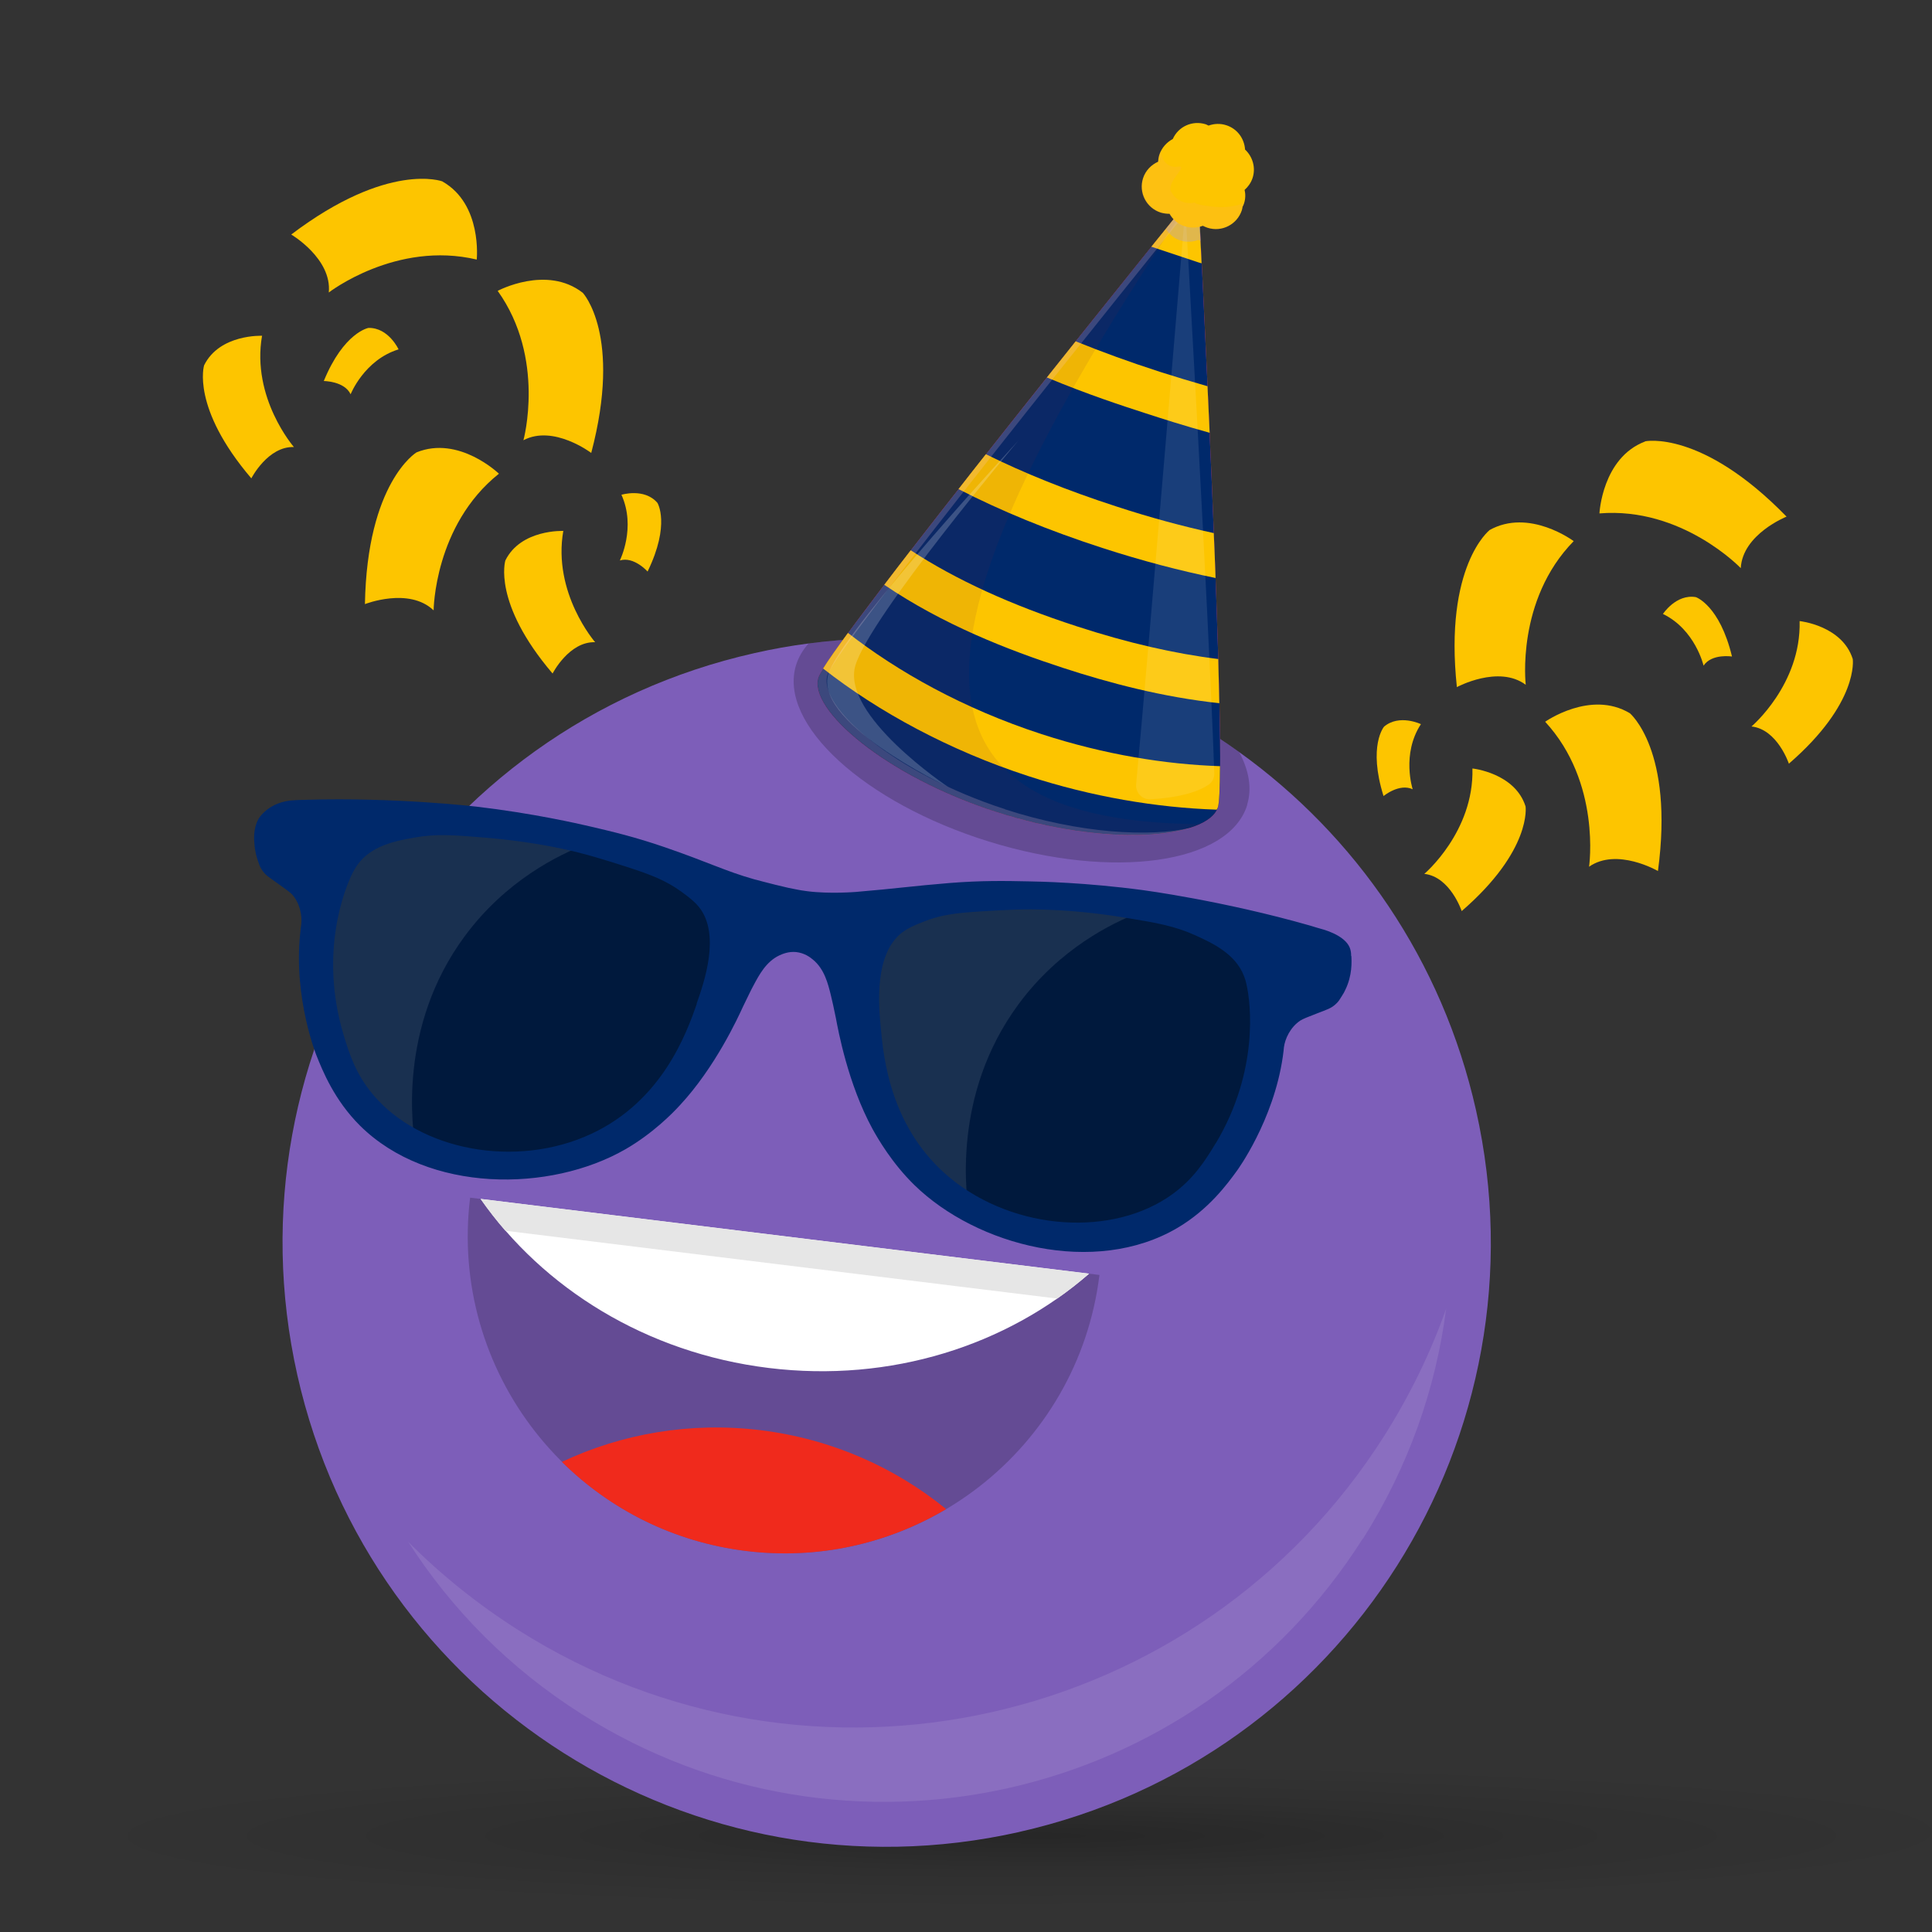 <?xml version="1.0" encoding="UTF-8"?>
<svg id="Layer_1" data-name="Layer 1" xmlns="http://www.w3.org/2000/svg" xmlns:xlink="http://www.w3.org/1999/xlink" version="1.1" viewBox="0 0 1080 1080">
  <rect x="0" y="0" width="1080" height="1080" fill="#333333" stroke="none"/>
  <defs>
    <style>
      .cls-1 {
        fill: #ff8cad;
      }

      .cls-1, .cls-2, .cls-3, .cls-4, .cls-5, .cls-6, .cls-7, .cls-8, .cls-9, .cls-10, .cls-11, .cls-12, .cls-13, .cls-14, .cls-15, .cls-16, .cls-17, .cls-18 {
        stroke-width: 0px;
      }

      .cls-2 {
        fill: #9a96ff;
        opacity: .3;
      }

      .cls-2, .cls-4, .cls-7, .cls-9, .cls-11, .cls-14, .cls-17, .cls-18 {
        isolation: isolate;
      }

      .cls-19, .cls-7, .cls-11 {
        opacity: .1;
      }

      .cls-3 {
        fill: #7d5eb9;
      }

      .cls-4, .cls-9, .cls-17, .cls-18 {
        opacity: .2;
      }

      .cls-4, .cls-11, .cls-15 {
        fill: #fff;
      }

      .cls-5 {
        fill: #00193d;
      }

      .cls-6 {
        fill: #fdc500;
      }

      .cls-7 {
        fill: #731e37;
      }

      .cls-8 {
        fill: #ff427b;
      }

      .cls-9, .cls-10, .cls-13, .cls-15 {
        fill-rule: evenodd;
      }

      .cls-9, .cls-18 {
        fill: #000;
      }

      .cls-10 {
        fill: #e6e6e6;
      }

      .cls-12 {
        fill: #00296b;
      }

      .cls-13 {
        fill: #f02a1c;
      }

      .cls-14 {
        fill: url(#radial-gradient);
        opacity: .8;
      }

      .cls-16 {
        fill: #fcee21;
      }

      .cls-17 {
        fill: #ffccdb;
      }
    </style>
    <radialGradient id="radial-gradient" cx="302.7" cy="-94.5" fx="302.7" fy="-94.5" r=".5" gradientTransform="translate(-326335.2 8709.1) scale(1080 81.3)" gradientUnits="userSpaceOnUse">
      <stop offset="0" stop-color="#000" stop-opacity=".3"/>
      <stop offset=".5" stop-color="#000" stop-opacity=".1"/>
      <stop offset="1" stop-color="#000" stop-opacity="0"/>
    </radialGradient>
  </defs>
  <ellipse id="Ellipse_83" data-name="Ellipse 83" class="cls-14" cx="540" cy="1023.9" rx="540" ry="40.7"/>
  <g id="Layer_1-2" data-name="Layer 1-2">
    <g>
      <g>
        <path class="cls-3" d="M569.7,1024.1c-181.9,40.9-362.6-73.5-403.5-255.5-40.8-182,73.5-362.6,255.5-403.5,10.1-2.3,20.2-4.1,30.3-5.4,87.5-11.5,173,12,240.7,60.7,64.9,46.6,113.5,116.2,132.4,200.2,40.9,182-73.5,362.6-255.5,403.5h.1Z"/>
        <path class="cls-11" d="M761.8,860.1c-93.5,147.6-289,191.5-436.6,98.1-40.3-25.5-72.9-58.6-97-96.3,18.2,18.3,38.8,34.9,61.5,49.3,163.7,103.7,380.5,55,484.2-108.7,14.4-22.8,25.9-46.5,34.5-70.9-5.7,44.4-21,88.3-46.5,128.6h-.1Z"/>
      </g>
      <path class="cls-9" d="M614.6,712.7c-11.9,97.1-100.4,166.2-197.5,154.3-97.1-11.9-166.2-100.4-154.3-197.5l351.7,43.2h0Z"/>
      <path class="cls-15" d="M608.8,712c-46,40-110.6,61.1-179.1,52.7-68.5-8.4-126.1-44.6-161-94.5l340.2,41.8h-.1Z"/>
      <path class="cls-13" d="M528.9,843.6c-28.7-23.4-64.1-39.2-103.6-44.1-39.5-4.8-77.6,1.9-111.2,17.7,26.9,26.6,62.4,44.8,102.9,49.8,40.4,5,79.3-4.1,111.9-23.4h0Z"/>
      <path class="cls-10" d="M590.9,725.9l-308.4-37.9c-5-5.7-9.6-11.7-13.9-17.8l340.2,41.8c-5.7,4.9-11.6,9.6-17.8,13.9h-.1Z"/>
    </g>
  </g>
  <path class="cls-18" d="M697.2,450c-10.2,32.9-74.9,42-144.5,20.4-69.6-21.6-117.8-65.7-107.7-98.6,1.4-4.5,3.8-8.5,7-12.1,87.5-11.5,173,12,240.7,60.7,5.5,10.3,7.3,20.4,4.4,29.6h0Z"/>
  <g>
    <path class="cls-8" d="M680.9,451.3c-5.8,17.7-62.6,22.5-124.3,2.5s-104.9-57.3-99.1-75.1c5.8-17.7,212.2-273.1,212.2-273.1,0,0,17,327.9,11.2,345.7Z"/>
    <path class="cls-12" d="M680.9,451.3c-5.8,17.7-62.6,22.5-124.3,2.5s-104.9-57.3-99.1-75.1c5.8-17.7,212.2-273.1,212.2-273.1,0,0,17,327.9,11.2,345.7Z"/>
    <g>
      <path class="cls-6" d="M679.5,323.1c-.3-8.3-.6-16.6-1-25.1-17.4-3.8-35.6-8.7-54.8-15-27.1-8.8-51.2-18.5-72.6-29.1-5.2,6.5-10.3,13.1-15.3,19.5,23.5,12.1,50.2,23.1,80.4,32.9,22.2,7.2,43.3,12.7,63.3,16.8h0Z"/>
      <path class="cls-6" d="M676.2,241.9c-.4-8.9-.8-17.5-1.2-26-8.7-2.5-17.7-5.2-26.8-8.1-16.7-5.4-32.3-11.1-46.9-17-5.3,6.6-10.6,13.3-16.1,20.2,22.5,9.4,42.4,15.9,55.4,20.1,8.9,2.9,21.1,6.8,35.5,10.8h0Z"/>
      <path class="cls-6" d="M680.2,452.5c.2-.4.5-.8.6-1.2.8-2.4,1.1-10.7,1.2-23-30.3-1-64.3-6.4-99.7-17.9-43.9-14.3-80.4-34.9-108.3-56.6-6.3,8.6-11.1,15.4-13.9,19.9,31,24.3,70.7,45.8,114.6,60.1,35.6,11.6,71.9,17.7,105.4,18.8h0Z"/>
      <path class="cls-6" d="M660,117.6c-4.3,5.3-9.8,12.2-16.4,20.3,8.9,3,17.2,5.7,24.6,8.2,1.1.4,2.4.8,3.5,1.1-.5-10.5-1-19.3-1.3-26.2-3.4-1.1-6.8-2.2-10.5-3.5h.1Z"/>
      <path class="cls-6" d="M681.6,393.1c-.2-7.7-.4-16-.6-24.7-24.4-3-50.6-9-79.1-18.3-36.7-11.9-67.5-26-92.8-42.5-5.2,6.7-10.2,13.2-14.8,19.3,32.9,22.3,69.1,36.4,100.1,46.5,25.4,8.3,55.4,16.3,87.3,19.7h-.1Z"/>
    </g>
    <path class="cls-7" d="M457.5,378.7c-5.8,17.7,37.4,55,99.1,75.1,48.6,15.8,94,16.1,114,6.9-186.8-1.5-156-125.7-.9-355.1,0,0-206.5,255.3-212.2,273.1h0Z"/>
    <path class="cls-17" d="M561.7,452.3c-61.7-20-104.9-57.3-99.1-75.1,5.2-16.1,176.1-228.3,207.4-267-.2-3-.2-4.6-.2-4.6,0,0-206.5,255.3-212.2,273.1-5.8,17.7,37.4,55,99.1,75.1,44.9,14.6,87.1,16,109,8.9-23,5.4-62.3,3.2-103.9-10.3h0Z"/>
    <path class="cls-11" d="M678.8,432.2c-3.2-91.5-16.2-315.7-16.2-315.7,0,0-20.3,244.7-27.5,321.9-.4,4.7,3.4,8.7,8.1,8.4,14.6-.8,25.9-3.7,32.5-8.2,2.1-1.5,3.2-3.9,3.1-6.5h0Z"/>
    <path class="cls-4" d="M569.2,246.4s-93.1,100.6-105.5,128.5c-12.4,27.8,66.3,65,66.3,65,0,0-60.2-40.2-51.8-68,8.4-27.7,91-125.5,91-125.5Z"/>
    <path class="cls-2" d="M651.7,127.9c1.8,2.9,4.5,5.4,8.1,6.5,3.4,1.1,7,.9,10.1-.3.4.2.9.4,1.3.6-.9-18.1-1.5-29.1-1.5-29.1,0,0-6.9,8.5-18,22.4h0Z"/>
    <path class="cls-6" d="M695.8,106.1c1.9-1.7,3.5-3.9,4.4-6.6,1.9-5.8,0-12-4.2-15.9-.4-6.1-4.3-11.6-10.5-13.6-3.4-1.1-6.8-.9-9.9.2-.5-.2-1-.5-1.5-.7-7.5-2.4-15.4,1.2-18.5,8.2-3.4,1.8-6.2,4.9-7.5,8.8-.4,1.3-.6,2.6-.7,3.9-3.8,1.7-7,4.9-8.4,9.2-2.6,8,1.8,16.6,9.8,19.2,1.7.5,3.4.7,5,.7,1.8,3.2,4.7,5.8,8.5,7,3.4,1.1,7,.9,10.1-.3.8.4,1.7.8,2.6,1.1,8,2.6,16.6-1.8,19.2-9.8.2-.6.3-1.3.4-1.9.3-.6.6-1.1.8-1.8.9-2.7.9-5.4.3-7.9v.2Z"/>
    <g class="cls-19">
      <path class="cls-1" d="M695.4,114v-.4c-4.6,1.6-10,2.6-16.4,2-7.4-.7-10.4-1.6-11.3-2.4-5,1.3-10.5-1.3-13-6-3.1-5.6,10.8-15.3,3.4-14-4.2.7-8.9-2.6-9.2-8.9-.4.7-.7,1.5-1,2.3-.4,1.3-.6,2.6-.7,3.9-3.8,1.7-7,4.9-8.4,9.2-2.6,8,1.8,16.6,9.8,19.2,1.7.5,3.4.7,5,.7,1.8,3.2,4.7,5.8,8.5,7,3.4,1.1,7,.9,10.1-.3.8.4,1.7.8,2.6,1.1,8,2.6,16.6-1.8,19.2-9.8.2-.6.3-1.3.4-1.9.3-.6.6-1.1.8-1.8h.2Z"/>
    </g>
  </g>
  <path class="cls-6" d="M325.8,163.7s22.1,23.6,4.7,89.5c0,0-21.1-16-37.9-7.1,0,0,12.6-45.8-14.4-83.5,0,0,27.4-14.7,47.6,1.1h0Z"/>
  <path class="cls-6" d="M278.9,264.8s-22.4-21.6-46.1-11.9c0,0-27.6,16.7-28.8,84.8,0,0,24.6-9.7,38.4,3.5,0,0,.3-47.5,36.5-76.4h0Z"/>
  <path class="cls-6" d="M146.6,187.7s-23.8-1.1-32.5,16.5c0,0-7.4,23.6,26.4,63.2,0,0,9.2-18,23.8-17.5,0,0-23.9-27.4-17.8-62.3h.1Z"/>
  <path class="cls-6" d="M222.8,195.3s-5.6-12.2-16.8-12c0,0-13.8,2.4-25,29.7,0,0,11.5,0,15,7.4,0,0,7.6-19.2,26.8-25.1h0Z"/>
  <path class="cls-6" d="M347.3,276.6s12.9-4,20.2,4.5c0,0,7.4,11.9-5.5,38.4,0,0-7.6-8.6-15.5-6.2,0,0,9.2-18.4.9-36.7h-.1Z"/>
  <path class="cls-6" d="M315,296.8s-23.8-1.1-32.5,16.5c0,0-7.4,23.6,26.4,63.2,0,0,9.2-18,23.8-17.5,0,0-23.9-27.4-17.8-62.3h.1Z"/>
  <path class="cls-6" d="M247.3,101.4s-30.2-11.4-84.5,29.7c0,0,22.8,13.4,21,32.4,0,0,37.6-29.1,82.7-18.4,0,0,3.2-30.9-19.1-43.6h0Z"/>
  <path class="cls-6" d="M832.6,296.4s-25.4,20-18.2,87.7c0,0,23.3-12.6,38.5-1.3,0,0-5.6-47.2,26.8-80.3,0,0-24.9-18.7-47.2-6.1h.1Z"/>
  <path class="cls-6" d="M863.7,403.5s25.4-18,47.4-4.8c0,0,24.8,20.7,15.7,88.2,0,0-22.9-13.3-38.5-2.4,0,0,6.9-47-24.6-81.1h0Z"/>
  <path class="cls-6" d="M1006.1,347.2s23.7,2.5,29.6,21.2c0,0,3.7,24.4-35.7,58.5,0,0-6.4-19.2-20.9-20.8,0,0,27.8-23.5,26.9-58.9h.1Z"/>
  <path class="cls-6" d="M929.6,343.2s7.4-11.3,18.4-9.4c0,0,13.3,4.5,20.2,33.2,0,0-11.3-1.8-15.9,5.1,0,0-4.6-20.1-22.7-28.9h0Z"/>
  <path class="cls-6" d="M794.3,404.8s-12.1-5.8-20.6,1.4c0,0-9.1,10.6-.3,38.8,0,0,8.8-7.3,16.3-3.8,0,0-6.4-19.6,4.6-36.4Z"/>
  <path class="cls-6" d="M823.2,429.6s23.7,2.5,29.6,21.2c0,0,3.7,24.4-35.7,58.5,0,0-6.4-19.2-20.9-20.8,0,0,27.8-23.5,26.9-58.9h.1Z"/>
  <path class="cls-6" d="M919.6,246.7s31.6-6.7,79.1,42.1c0,0-24.6,9.8-25.6,28.8,0,0-32.8-34.4-79-30.6,0,0,1.5-31.1,25.5-40.2h0Z"/>
  <g>
    <path class="cls-5" d="M399.3,555c-6.3,19.9-12.7,39.9-22.9,54.3-24.8,35-90.1,61.7-143.6,32.6-56.8-30.9-56.7-101.1-56.7-106.1.2-13.4.8-45.6,23.4-65.4,22.1-19.3,51.6-14.8,101.7-7.1,44.8,6.8,98.1,15,107,45.2,2.8,9.5-1.1,21.8-9,46.4h.1Z"/>
    <path class="cls-5" d="M484.1,564.7c1.2,20.8,2.4,41.8,8.8,58.3,15.4,40,72.1,82,131.2,67,62.7-16,79.9-84,81.1-88.8,3.1-13,10.5-44.4-6.6-69.1-16.7-24.2-46.4-27.1-96.8-32-45.1-4.4-98.8-9.7-114.9,17.4-5,8.5-4.3,21.4-2.8,47.2h0Z"/>
    <path class="cls-11" d="M542,680.5c-5.9-4.2-13.7-10.5-21.6-19.3-7.2-8-35.3-40-35-86.8,0-13.8.2-47.6,23.4-65.4,9-6.8,17.7-8.5,32.6-11.3,29.3-5.6,54.1.4,69.1,4.2,11.1,2.8,20,6,25.8,8.4-14.2,5.6-43.9,19.7-67.1,51.3-37.3,50.7-29.1,107.4-27.2,118.9h0Z"/>
    <path class="cls-11" d="M232.5,642.5s-16.2-6.6-24.4-13.5c-36.4-30.6-32.9-82.3-32.3-92.6,1.4-20.7,3.2-48.1,23.4-65.4,25.1-21.4,63.3-14.3,101.7-7.1,14.5,2.7,25.8,8.4,25.8,8.4-14.2,5.6-43.9,19.7-67.1,51.3-37.3,50.7-29.1,107.4-27.2,118.9h.1Z"/>
    <path class="cls-16" d="M263.1,658.1"/>
    <path class="cls-12" d="M755.3,534.4c0-1.8-.2-2.8-.4-3.5-1.8-7.1-12.4-10.6-16.9-11.8,0,0-2.9-.8-5.7-1.7-48.6-13.9-93.3-19.8-93.3-19.8-32.2-4.3-57.8-4.8-63.7-4.9-13.7-.3-26.7-.5-44.4.9-20.8,1.7-29.8,3.1-52.5,5,0,0-14.7,1.2-27.1-.4-2.6-.3-5.1-.8-5.1-.8-3.4-.6-6.3-1.2-12.7-2.8s-8.2-2.1-12-3.1c-15.7-4.4-26-9.7-49.6-17.8-16.8-5.8-29.5-8.8-42.8-11.9-5.7-1.3-30.6-7.1-62.9-10.9,0,0-44.9-5.3-95.3-3.8-2.9,0-5.8.2-5.9.2h0c-15,.5-20.5,10.5-20.5,10.5-3.2,5.7-2.4,12.5-2.3,13.5h0c.2,4.4,1.4,8.3,1.9,9.7h0c.7,2.1,1.1,3.3,2,4.8,2,3.3,4.4,4.7,8.8,7.8,4.8,3.4,7.1,5.1,8.3,6.3,4.4,4.8,5.8,11.9,5.2,16.9h0s-.4,2.6-.6,5.1c-3.8,36.1,9.1,68.1,9.1,68.1,3.4,8.5,10,25,24.4,39.3,38.1,37.7,106.2,37.4,148.4,13.1,15.2-8.8,26.2-20,30.4-24.6,19.8-21.3,32.5-49.1,35.2-55,.6-1.3,1.8-3.7,3.4-7,.9-1.9,2.1-4.2,2.6-5.1,2.9-5.4,6.9-13.2,14.5-16.7,1.6-.7,4.9-2.2,9.2-1.8,4.7.5,8,3,9.4,4.2,6.5,5.3,8.5,13.7,10,19.7.2.9.8,3.5,1.3,5.6.8,3.6,1.3,6.1,1.6,7.6,1.2,6.3,6.6,36.4,20.5,61.9,3,5.4,10.9,19.1,23.4,31.3,34.9,34,100.8,51.1,147,23.9,17.5-10.3,28-24.7,33.3-32,0,0,20.4-27.8,25.6-63.7.4-2.5.6-5.1.6-5.1h0c.6-5,3.7-11.5,9.2-15.1,1.4-.9,4.1-2,9.6-4.1,5.1-2,7.8-2.7,10.5-5.4,1.3-1.2,2-2.4,3.1-4.2h0c.9-1.3,1.5-2.5,1.9-3.4,4-8.1,3.6-15.9,3.4-19.2v.2ZM389.5,561.2c-5.8,16.5-19.3,54.1-58.9,72.6-42,19.6-96.1,9.5-122.4-22.3-9.2-11.1-12.9-22.1-16.3-33.6-13.4-45.1.5-80.7,5.3-90.1.7-1.4,1.5-2.7,2.5-4.2,7.7-10.9,21.3-13.5,32-15.4,12.3-2.2,21.8-1.4,40.2.1,21.3,1.8,36.9,5,42.1,6.1,13.9,3,23.2,6,35.8,10,15,4.8,22.8,8.1,31,14,3.6,2.6,7.2,5.3,9.9,8.6,12.4,15.4,2.7,42.7-1.3,54.1h0ZM679.7,638.9c-6.2,10.3-12.5,20-24.1,28.5-33.3,24.3-88.2,20.7-124.1-8.6-33.8-27.7-37.6-67.4-39.2-84.8-1.1-12-3.7-40.9,12.1-52.8,3.5-2.6,7.6-4.3,11.7-5.9,9.4-3.8,17.8-5,33.5-5.9,13.2-.8,23-1.4,37.2-.8,5.3.2,21.2.9,42.3,4.4,18.3,3,27.6,4.7,39,9.8,9.9,4.5,22.5,10.4,27.3,22.8.6,1.6,1.1,3.1,1.4,4.7,2.4,10.4,7,48.3-17.1,88.7h0Z"/>
  </g>
</svg>